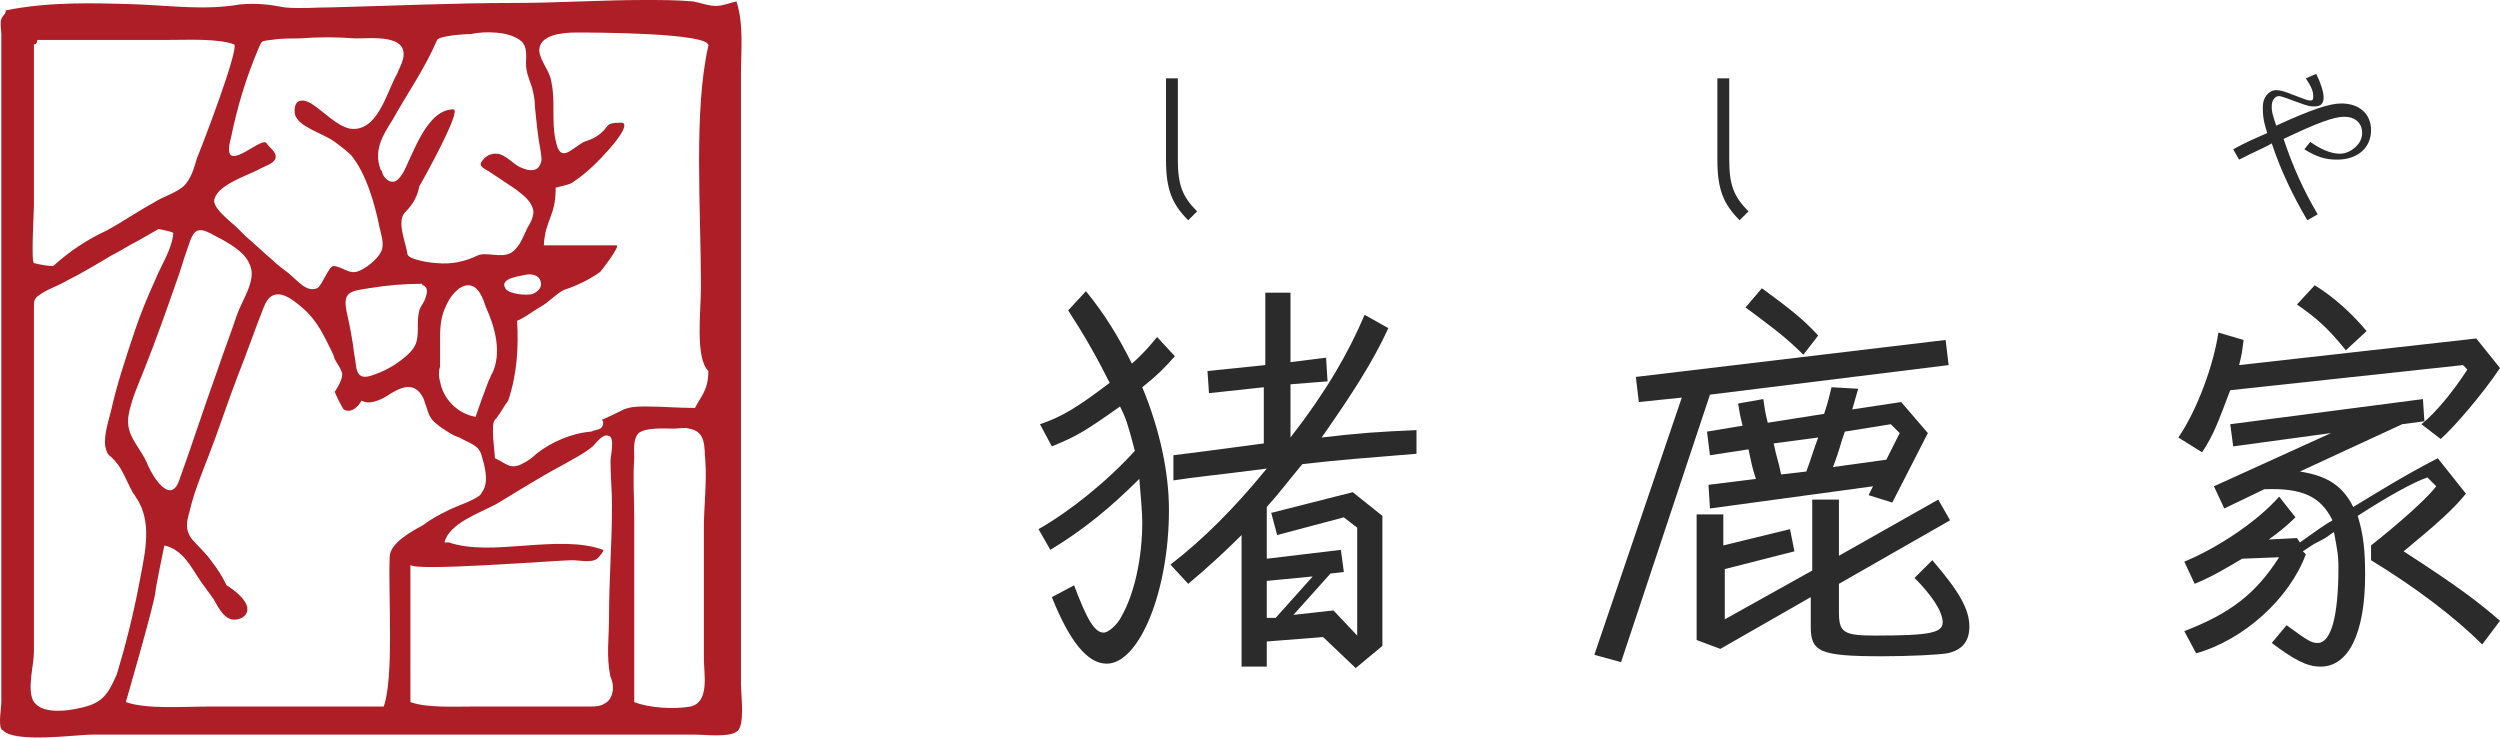 <svg width="200" height="59" viewBox="0 0 200 59" fill="none" xmlns="http://www.w3.org/2000/svg">
<path fill-rule="evenodd" clip-rule="evenodd" d="M59.276 54.748V6.031C59.276 4.02 59.514 2.01 58.921 0.118C58.328 0.236 57.853 0.473 57.261 0.473C56.668 0.473 56.075 0.236 55.482 0.118C54.177 0 52.873 0 51.569 0C48.13 0 44.572 0.236 41.134 0.236C36.272 0.236 31.292 0.473 26.43 0.591C25.244 0.591 23.94 0.709 22.754 0.591C21.568 0.355 20.501 0.236 19.197 0.355C16.469 0.828 13.861 0.473 11.133 0.355C7.576 0.236 4.019 0.118 0.461 0.828C0.461 1.182 0.224 1.182 0.105 1.537C-0.013 1.892 0.105 2.365 0.105 2.72C0.105 3.547 0.105 4.493 0.105 5.321V56.167C0.105 56.64 -0.132 57.941 0.105 58.295C0.105 58.295 0.105 58.414 0.224 58.414C1.173 59.478 6.153 58.768 7.339 58.768H51.569C52.873 58.768 54.177 58.768 55.6 58.768C56.312 58.768 58.328 59.005 58.921 58.532C59.632 58.177 59.276 55.576 59.276 54.748ZM37.695 2.72C38.762 2.483 40.778 2.483 41.727 3.311C42.201 3.784 42.082 4.493 42.082 5.085C42.082 5.794 42.319 6.267 42.557 6.977C42.675 7.45 42.794 7.922 42.794 8.514C42.912 9.696 43.031 10.997 43.268 12.179C43.268 12.416 43.387 12.771 43.268 13.007C43.031 13.953 41.964 13.598 41.371 13.244C41.015 13.007 40.659 12.652 40.185 12.416C39.711 12.179 39.118 12.298 38.762 12.652C38.169 13.244 38.525 13.362 39.118 13.717C39.829 14.19 40.541 14.662 41.252 15.136C41.845 15.608 42.557 16.081 42.675 16.909C42.675 17.382 42.438 17.855 42.201 18.21C41.845 18.919 41.608 19.747 40.897 20.22C40.066 20.693 38.881 20.102 38.169 20.457C37.221 20.93 36.035 21.166 34.968 21.048C34.612 21.048 32.715 20.811 32.596 20.338C32.477 19.392 31.647 17.619 32.477 16.909C33.07 16.318 33.426 15.608 33.545 14.899C33.9 14.308 36.983 8.75 36.272 8.75C34.138 8.75 33.07 12.298 32.24 13.835C32.003 14.19 31.766 14.544 31.41 14.544C31.055 14.544 30.699 14.19 30.58 13.835C30.58 13.717 30.58 13.717 30.462 13.598C29.869 12.061 30.58 10.879 31.41 9.578C32.596 7.45 34.019 5.439 34.968 3.193C35.205 2.838 37.339 2.72 37.695 2.72ZM43.268 22.585C43.387 23.058 42.912 23.413 42.557 23.531C42.082 23.649 40.659 23.531 40.422 23.058C39.948 22.23 41.608 22.112 41.964 21.994C42.557 21.875 43.15 21.994 43.268 22.585ZM39.355 29.916C39.236 30.035 39.236 30.271 39.118 30.389C38.762 31.335 38.406 32.281 38.051 33.345C36.628 33.109 35.442 31.927 35.205 30.508C35.086 30.153 35.086 29.68 35.205 29.325C35.205 28.616 35.205 28.024 35.205 27.315C35.205 26.369 35.205 25.423 35.679 24.477C35.916 23.886 36.628 22.822 37.458 22.822C38.288 22.822 38.644 23.886 38.881 24.595C39.592 26.132 40.185 28.261 39.355 29.916ZM34.019 23.886C33.9 24.241 33.663 24.477 33.545 24.832C33.426 25.305 33.426 25.778 33.426 26.251C33.426 27.315 33.307 27.788 32.477 28.497C31.647 29.207 30.817 29.68 29.75 30.035C28.327 30.508 28.564 29.325 28.327 28.261C28.209 27.197 27.971 26.014 27.734 24.95C27.379 23.294 28.09 23.294 29.513 23.058C30.936 22.822 32.359 22.703 33.782 22.703V22.822C33.9 22.822 33.9 22.822 34.019 22.94C34.256 23.176 34.138 23.531 34.019 23.886ZM20.62 4.02C20.975 3.193 20.857 3.311 21.687 3.193C22.398 3.074 23.228 3.074 23.94 3.074C25.481 2.956 26.904 2.956 28.446 3.074C29.75 3.074 32.715 2.72 32.24 4.73C32.122 5.203 31.885 5.558 31.766 5.912C30.936 7.331 30.224 10.642 27.971 10.287C26.904 10.051 25.837 8.868 24.888 8.277C24.058 7.804 23.465 8.041 23.584 9.105C23.821 10.169 25.837 10.642 26.786 11.352C27.26 11.706 27.734 12.061 28.09 12.416C29.276 13.835 29.987 16.318 30.343 18.092C30.462 18.683 30.699 19.274 30.58 19.865C30.462 20.575 29.157 21.639 28.446 21.757C27.853 21.875 27.26 21.284 26.667 21.284C26.311 21.284 25.718 22.94 25.363 23.058C24.533 23.413 23.821 22.467 23.11 21.875C22.635 21.521 22.161 21.166 21.805 20.811C21.094 20.22 20.382 19.511 19.671 18.919C19.434 18.683 19.197 18.446 18.959 18.21C18.485 17.737 16.825 16.555 17.181 15.845C17.537 14.781 19.671 14.071 20.62 13.598C20.975 13.362 21.924 13.125 22.043 12.652C22.161 12.179 21.568 11.825 21.331 11.47C20.975 10.76 17.537 14.426 18.485 10.997C18.959 8.632 19.671 6.267 20.62 4.02ZM18.959 25.186C18.485 26.605 17.892 28.143 17.418 29.561C16.351 32.518 15.402 35.474 14.335 38.43C13.623 40.44 12.2 38.075 11.845 37.248C11.252 35.71 9.947 34.883 10.303 33.109C10.54 31.927 11.015 30.862 11.489 29.68C12.438 27.315 13.268 24.95 14.098 22.585C14.454 21.639 14.691 20.693 15.046 19.747C15.521 18.21 15.876 18.092 17.299 18.919C18.011 19.274 18.841 19.747 19.434 20.338C19.671 20.575 19.908 20.93 20.027 21.284C20.501 22.467 19.315 24.122 18.959 25.186ZM2.714 16.436V11.943C2.714 9.105 2.714 6.385 2.714 3.547C2.833 3.547 2.833 3.547 2.951 3.429C2.951 3.311 2.951 3.193 3.07 3.193C6.509 3.193 10.066 3.193 13.505 3.193C15.165 3.193 17.418 3.074 18.722 3.547C19.197 3.784 16.114 11.825 15.758 12.652C15.521 13.48 15.284 14.308 14.691 14.899C13.979 15.49 13.03 15.727 12.319 16.2C11.015 16.909 9.829 17.737 8.525 18.446C6.983 19.156 5.56 20.102 4.256 21.284C3.781 21.284 3.188 21.166 2.714 21.048C2.477 20.93 2.714 16.909 2.714 16.436ZM6.39 56.64C5.441 56.876 3.544 57.113 2.833 56.285L2.714 56.167C2.121 55.221 2.714 53.211 2.714 52.147V29.207C2.714 27.67 2.714 26.251 2.714 24.713C2.714 23.886 2.714 23.886 3.426 23.413C4.019 23.058 4.73 22.822 5.323 22.467C6.509 21.875 7.694 21.166 8.88 20.457C9.592 20.102 10.303 19.629 11.015 19.274C11.608 18.919 12.082 18.683 12.675 18.328C12.793 18.328 13.979 18.565 13.861 18.683C13.742 19.984 12.912 21.166 12.438 22.349C11.845 23.649 11.252 25.068 10.777 26.487C10.066 28.616 9.355 30.744 8.88 32.872C8.643 33.818 8.169 35.237 8.525 36.065C8.643 36.42 8.762 36.42 8.999 36.656C9.71 37.366 9.947 38.075 10.422 39.021C10.54 39.258 10.659 39.494 10.777 39.612C10.896 39.849 11.015 39.967 11.133 40.204C12.2 42.214 11.489 44.697 11.133 46.707C10.659 49.19 10.066 51.555 9.355 53.92C8.643 55.576 8.169 56.285 6.39 56.64ZM30.699 56.522H16.825C14.691 56.522 11.726 56.758 10.066 56.167C10.066 56.167 12.438 48.008 12.438 47.298C12.438 47.062 13.149 43.633 13.149 43.633C14.691 43.988 15.284 45.407 16.114 46.589C16.469 47.062 16.706 47.417 17.062 47.89C17.418 48.481 17.774 49.309 18.485 49.545C18.959 49.663 19.79 49.427 19.79 48.717C19.79 48.008 18.722 47.18 18.129 46.825C17.774 46.116 17.418 45.525 16.944 44.934C16.469 44.224 15.758 43.633 15.284 43.042C14.809 42.332 14.928 41.741 15.165 40.913C15.521 39.376 16.114 37.957 16.706 36.42C17.537 34.291 18.248 32.045 19.078 29.916C19.79 28.143 20.382 26.369 21.094 24.595C21.805 22.703 23.228 23.767 24.296 24.713C25.481 25.778 25.956 26.96 26.667 28.379C26.786 28.97 27.26 29.325 27.379 29.916C27.379 30.389 27.023 30.98 26.786 31.335C26.786 31.453 27.379 32.636 27.497 32.754C28.09 33.109 28.683 32.518 28.92 32.045C29.513 32.399 30.343 32.045 30.936 31.69C32.003 30.98 33.189 30.389 33.9 31.927C34.019 32.281 34.138 32.636 34.256 32.991C34.375 33.345 34.612 33.7 34.968 33.937C35.205 34.173 35.442 34.291 35.798 34.528C36.153 34.764 36.391 34.883 36.746 35.001C37.576 35.474 38.288 35.592 38.525 36.42C38.762 37.248 39.118 38.43 38.644 39.258C38.525 39.376 38.525 39.494 38.406 39.612C37.813 40.085 36.628 40.44 35.916 40.795C35.205 41.15 34.493 41.504 33.9 41.977C33.07 42.45 31.173 43.396 31.173 44.579C31.055 47.653 31.529 54.157 30.699 56.522ZM48.367 56.285C48.011 56.522 47.537 56.522 47.181 56.522C44.098 56.522 41.134 56.522 38.051 56.522C36.272 56.522 34.138 56.64 32.833 56.167V45.17C32.833 45.761 44.691 44.815 45.758 44.815C46.351 44.815 47.3 45.052 47.774 44.697C47.774 44.697 48.367 44.106 48.248 43.988C44.691 42.687 39.355 44.579 35.916 43.396H35.56C35.916 41.859 38.406 41.031 39.711 40.322C41.489 39.258 43.15 38.194 44.928 37.248C45.758 36.775 46.707 36.302 47.418 35.71C47.774 35.356 48.248 34.646 48.723 34.883C49.197 35.001 48.841 36.538 48.841 36.893C48.841 38.075 48.96 39.258 48.96 40.44C48.96 43.396 48.723 46.352 48.723 49.309C48.723 51.082 48.486 52.501 48.841 54.157C49.197 54.866 49.078 55.93 48.367 56.285ZM56.312 52.738C56.312 53.92 56.786 56.167 55.245 56.522C53.94 56.758 51.924 56.64 50.739 56.167C50.739 51.319 50.739 46.352 50.739 41.504C50.739 39.849 50.62 38.194 50.739 36.656C50.739 36.065 50.62 35.119 51.094 34.646C51.687 34.173 53.229 34.291 53.94 34.291C54.296 34.291 54.77 34.173 55.126 34.291C56.549 34.528 56.312 35.829 56.43 36.893C56.549 38.666 56.312 40.44 56.312 42.214C56.312 45.761 56.312 49.19 56.312 52.738ZM55.6 32.636C54.296 32.636 52.992 32.518 51.687 32.518C51.094 32.518 50.502 32.518 49.909 32.754C49.671 32.872 48.248 33.582 48.13 33.582C48.367 33.7 48.248 34.173 48.011 34.291C47.774 34.41 47.537 34.41 47.3 34.528C45.758 34.646 44.098 35.356 42.912 36.302C42.557 36.656 42.201 36.893 41.727 37.129C40.778 37.602 40.422 37.011 39.592 36.656C39.592 36.183 39.236 33.937 39.592 33.582L39.711 33.464C40.066 32.991 40.304 32.518 40.659 32.045C41.371 29.916 41.489 27.788 41.371 25.659C41.964 25.423 42.557 24.95 43.15 24.595C43.861 24.241 44.572 23.413 45.165 23.176C46.233 22.822 47.181 22.349 48.011 21.757C48.13 21.639 49.671 19.629 49.316 19.629C47.418 19.629 45.403 19.629 43.505 19.629C43.624 17.5 44.454 17.382 44.454 15.017C44.81 14.899 45.64 14.781 45.877 14.544C46.944 13.835 47.893 12.889 48.723 11.943C48.841 11.825 50.62 9.814 49.671 9.814C48.248 9.814 48.841 10.169 47.774 10.879C47.418 11.115 47.063 11.233 46.707 11.352C45.64 11.943 44.81 13.125 44.454 11.233C44.098 9.696 44.454 8.041 44.098 6.504C43.98 5.676 43.268 4.966 43.15 4.139C43.031 2.72 45.165 2.601 46.114 2.601C47.181 2.601 56.905 2.601 56.668 3.666C55.482 8.868 56.075 16.673 56.075 22.94C56.075 24.95 55.6 28.616 56.668 29.68C56.668 31.217 56.075 31.69 55.6 32.636Z" fill="#AE1E27"/>
<path d="M93.99 28.497C93.16 29.443 92.567 30.035 91.382 30.98C92.805 34.41 93.516 37.839 93.516 40.795C93.516 47.298 91.144 53.093 88.536 53.093C86.994 53.093 85.571 51.319 84.148 47.771L85.927 46.825C86.994 49.663 87.587 50.609 88.299 50.609C88.654 50.609 89.366 50.018 89.722 49.309C90.789 47.417 91.382 44.579 91.382 41.741C91.382 41.15 91.263 39.612 91.144 38.312C88.891 40.558 86.757 42.332 84.03 43.988L83.081 42.332C85.571 40.913 88.536 38.548 90.789 36.065C90.196 33.818 90.077 33.464 89.603 32.518C86.757 34.528 86.164 34.883 84.148 35.71L83.2 33.937C84.978 33.345 86.283 32.518 88.773 30.626C87.706 28.497 86.757 26.842 85.453 24.832L86.876 23.294C88.417 25.186 89.484 26.96 90.552 29.088C91.5 28.261 91.975 27.67 92.567 26.96L93.99 28.497ZM113.319 36.302C109.05 36.656 107.271 36.775 104.188 37.129C103.002 38.548 102.409 39.376 101.342 40.558V44.697L107.271 43.988L107.508 45.761L106.441 45.88L103.477 49.19L106.678 48.836L108.576 50.846V42.214L107.508 41.386L102.172 42.805L101.698 41.031L108.22 39.376L110.591 41.268V51.673L108.457 53.447L105.848 50.964L101.342 51.319V53.329H99.326V42.805C97.903 44.224 96.599 45.407 95.058 46.707L93.635 45.17C96.243 43.16 98.734 40.677 101.342 37.484C96.836 38.075 96.243 38.075 93.872 38.43V36.42C96.718 36.065 97.548 35.947 101.105 35.474V30.98L96.718 31.453L96.599 29.68L101.224 29.207V23.413H103.24V28.97L106.085 28.616L106.204 30.508L103.24 30.744V35.001C106.085 31.335 107.864 28.261 109.168 25.186L111.066 26.251C109.88 28.852 108.22 31.453 105.73 35.001C108.694 34.646 110.473 34.528 113.319 34.41V36.302ZM101.342 46.471V49.427H102.054L105.018 46.116L101.342 46.471Z" fill="#2B2B2B"/>
<path d="M136.797 31.572L129.683 52.974L127.548 52.383L134.544 31.808L131.106 32.163L130.868 30.153L155.651 27.197L155.889 29.207L136.797 31.572ZM154.584 44.815C156.719 47.298 157.549 48.717 157.549 50.136C157.549 51.319 156.956 52.028 155.77 52.265C155.059 52.383 152.806 52.501 150.553 52.501C145.572 52.501 144.861 52.147 144.861 50.136V47.771L137.627 51.91L135.73 51.201V41.15H137.865V43.633L143.201 42.332L143.556 44.106L137.983 45.525V49.545L144.979 45.643V39.967H147.114V44.461L155.059 39.967L156.007 41.623L147.114 46.707V48.954C147.114 50.609 147.469 50.846 150.078 50.846C154.466 50.846 155.414 50.609 155.414 49.782C155.414 48.954 154.584 47.653 153.161 46.234L154.584 44.815ZM151.383 40.204L149.485 39.612L149.841 38.903L136.797 40.677L136.679 38.785L140.473 38.312C140.118 37.248 140.118 37.011 139.88 35.947L136.797 36.42L136.56 34.528L139.406 34.055C139.169 33.109 139.169 32.991 139.05 32.281L141.066 31.926C141.185 32.754 141.185 32.872 141.422 33.818L145.928 33.109C146.284 32.045 146.284 31.926 146.521 30.98L148.655 31.099L148.181 32.754L152.094 32.163L154.229 34.646L151.383 40.204ZM144.268 28.379C142.726 26.842 141.541 26.014 139.643 24.595L140.948 23.058C143.201 24.713 144.268 25.541 145.454 26.842L144.268 28.379ZM141.896 35.474C142.133 36.656 142.252 36.775 142.489 37.957L144.505 37.721C144.861 36.775 144.979 36.301 145.454 35.001L141.896 35.474ZM151.264 33.937L147.588 34.528C147.232 35.474 147.232 35.829 146.639 37.366L150.908 36.775L151.975 34.646L151.264 33.937Z" fill="#2B2B2B"/>
<path d="M200 29.443C198.577 31.572 196.324 34.173 195.257 35.119L193.715 33.937C194.901 32.991 196.324 31.217 197.391 29.561L197.036 29.207L178.419 31.217C177.47 33.7 177.114 34.764 176.166 36.183L174.268 35.001C175.81 32.754 177.114 29.088 177.47 26.605L179.486 27.197C179.367 28.143 179.367 28.261 179.13 29.207L198.103 27.078L200 29.443ZM198.577 51.555C196.443 49.427 193.36 47.062 189.684 44.815V43.633C191.937 41.859 194.19 39.849 194.901 38.903L194.19 38.194C193.122 38.548 190.988 39.731 188.616 41.268C189.091 42.805 189.209 44.106 189.209 45.998C189.209 50.609 187.905 53.329 185.652 53.329C184.585 53.329 183.636 52.856 181.739 51.437L182.925 50.018C184.703 51.319 184.94 51.437 185.415 51.437C186.482 51.437 187.075 49.309 187.075 45.407C187.075 44.342 186.956 43.869 186.719 42.569C186.482 42.687 186.245 42.923 186.008 43.042C185.652 43.278 185.296 43.396 184.94 43.633L184.229 44.106L184.466 44.342C183.162 47.89 179.486 51.201 175.691 52.265L174.743 50.491C178.419 49.072 180.434 47.535 182.332 44.579L179.367 44.697C178.181 45.407 176.996 46.116 175.573 46.707L174.743 44.934C177.589 43.751 180.672 41.623 182.332 39.731L183.636 41.386C183.043 41.977 182.332 42.569 181.502 43.16L183.755 43.042L183.992 43.396C185.178 42.569 185.771 42.096 186.601 41.623C185.652 39.731 184.229 39.021 181.146 39.139L177.944 40.677L177.114 38.903L186.482 34.646L178.656 35.71L178.419 33.937L193.834 31.926L193.952 33.7L192.174 33.937L183.992 37.721C186.245 38.075 187.431 38.903 188.261 40.558C190.395 39.258 192.292 38.075 195.02 36.656L197.273 39.494C196.324 40.677 195.02 41.859 192.292 44.106C196.68 46.944 198.221 48.126 200 49.663L198.577 51.555ZM187.668 28.024C186.245 26.251 185.296 25.423 183.755 24.359L185.178 22.822C186.719 23.767 188.142 25.068 189.328 26.487L187.668 28.024Z" fill="#2B2B2B"/>
<path d="M95.058 17.619C93.753 16.318 93.279 15.136 93.279 12.771V6.267H94.228V12.771C94.228 14.781 94.583 15.727 95.769 16.909L95.058 17.619Z" fill="#2B2B2B"/>
<path d="M139.169 17.619C137.865 16.318 137.39 15.136 137.39 12.771V6.267H138.339V12.771C138.339 14.781 138.695 15.727 139.88 16.909L139.169 17.619Z" fill="#2B2B2B"/>
<path d="M184.822 11.352C185.652 11.943 186.482 12.298 187.193 12.298C187.668 12.298 188.142 12.061 188.498 11.706C188.735 11.47 188.972 11.115 188.972 10.642C188.972 9.814 188.379 9.341 187.549 9.341C186.719 9.341 185.415 9.814 182.687 11.115C183.399 13.244 184.229 15.136 185.415 17.146L184.585 17.619C183.399 15.608 182.45 13.598 181.739 11.47C181.383 11.706 180.79 11.943 180.079 12.298L179.13 12.771L178.656 11.943C179.723 11.352 180.316 11.115 181.383 10.642C181.027 9.578 181.027 9.105 181.027 8.514C181.027 7.804 181.502 7.213 182.095 7.213C182.45 7.213 182.806 7.331 183.399 7.568C184.348 7.922 184.585 8.041 184.822 8.041C185.059 8.041 185.059 7.922 185.059 7.686C185.059 7.331 184.94 6.977 184.466 6.267L185.296 5.912C185.652 6.622 185.889 7.331 185.889 7.804C185.889 8.277 185.652 8.514 185.178 8.514C184.822 8.514 184.703 8.514 183.755 8.159C182.806 7.804 182.45 7.686 182.332 7.686C181.976 7.686 181.739 8.041 181.739 8.514C181.739 8.868 181.739 8.987 182.095 10.051C184.94 8.75 186.363 8.277 187.312 8.277C188.735 8.277 189.684 9.105 189.684 10.406C189.684 11.825 188.616 12.771 186.956 12.771C186.008 12.771 185.296 12.534 184.348 11.943L184.822 11.352Z" fill="#2B2B2B"/>
</svg>
